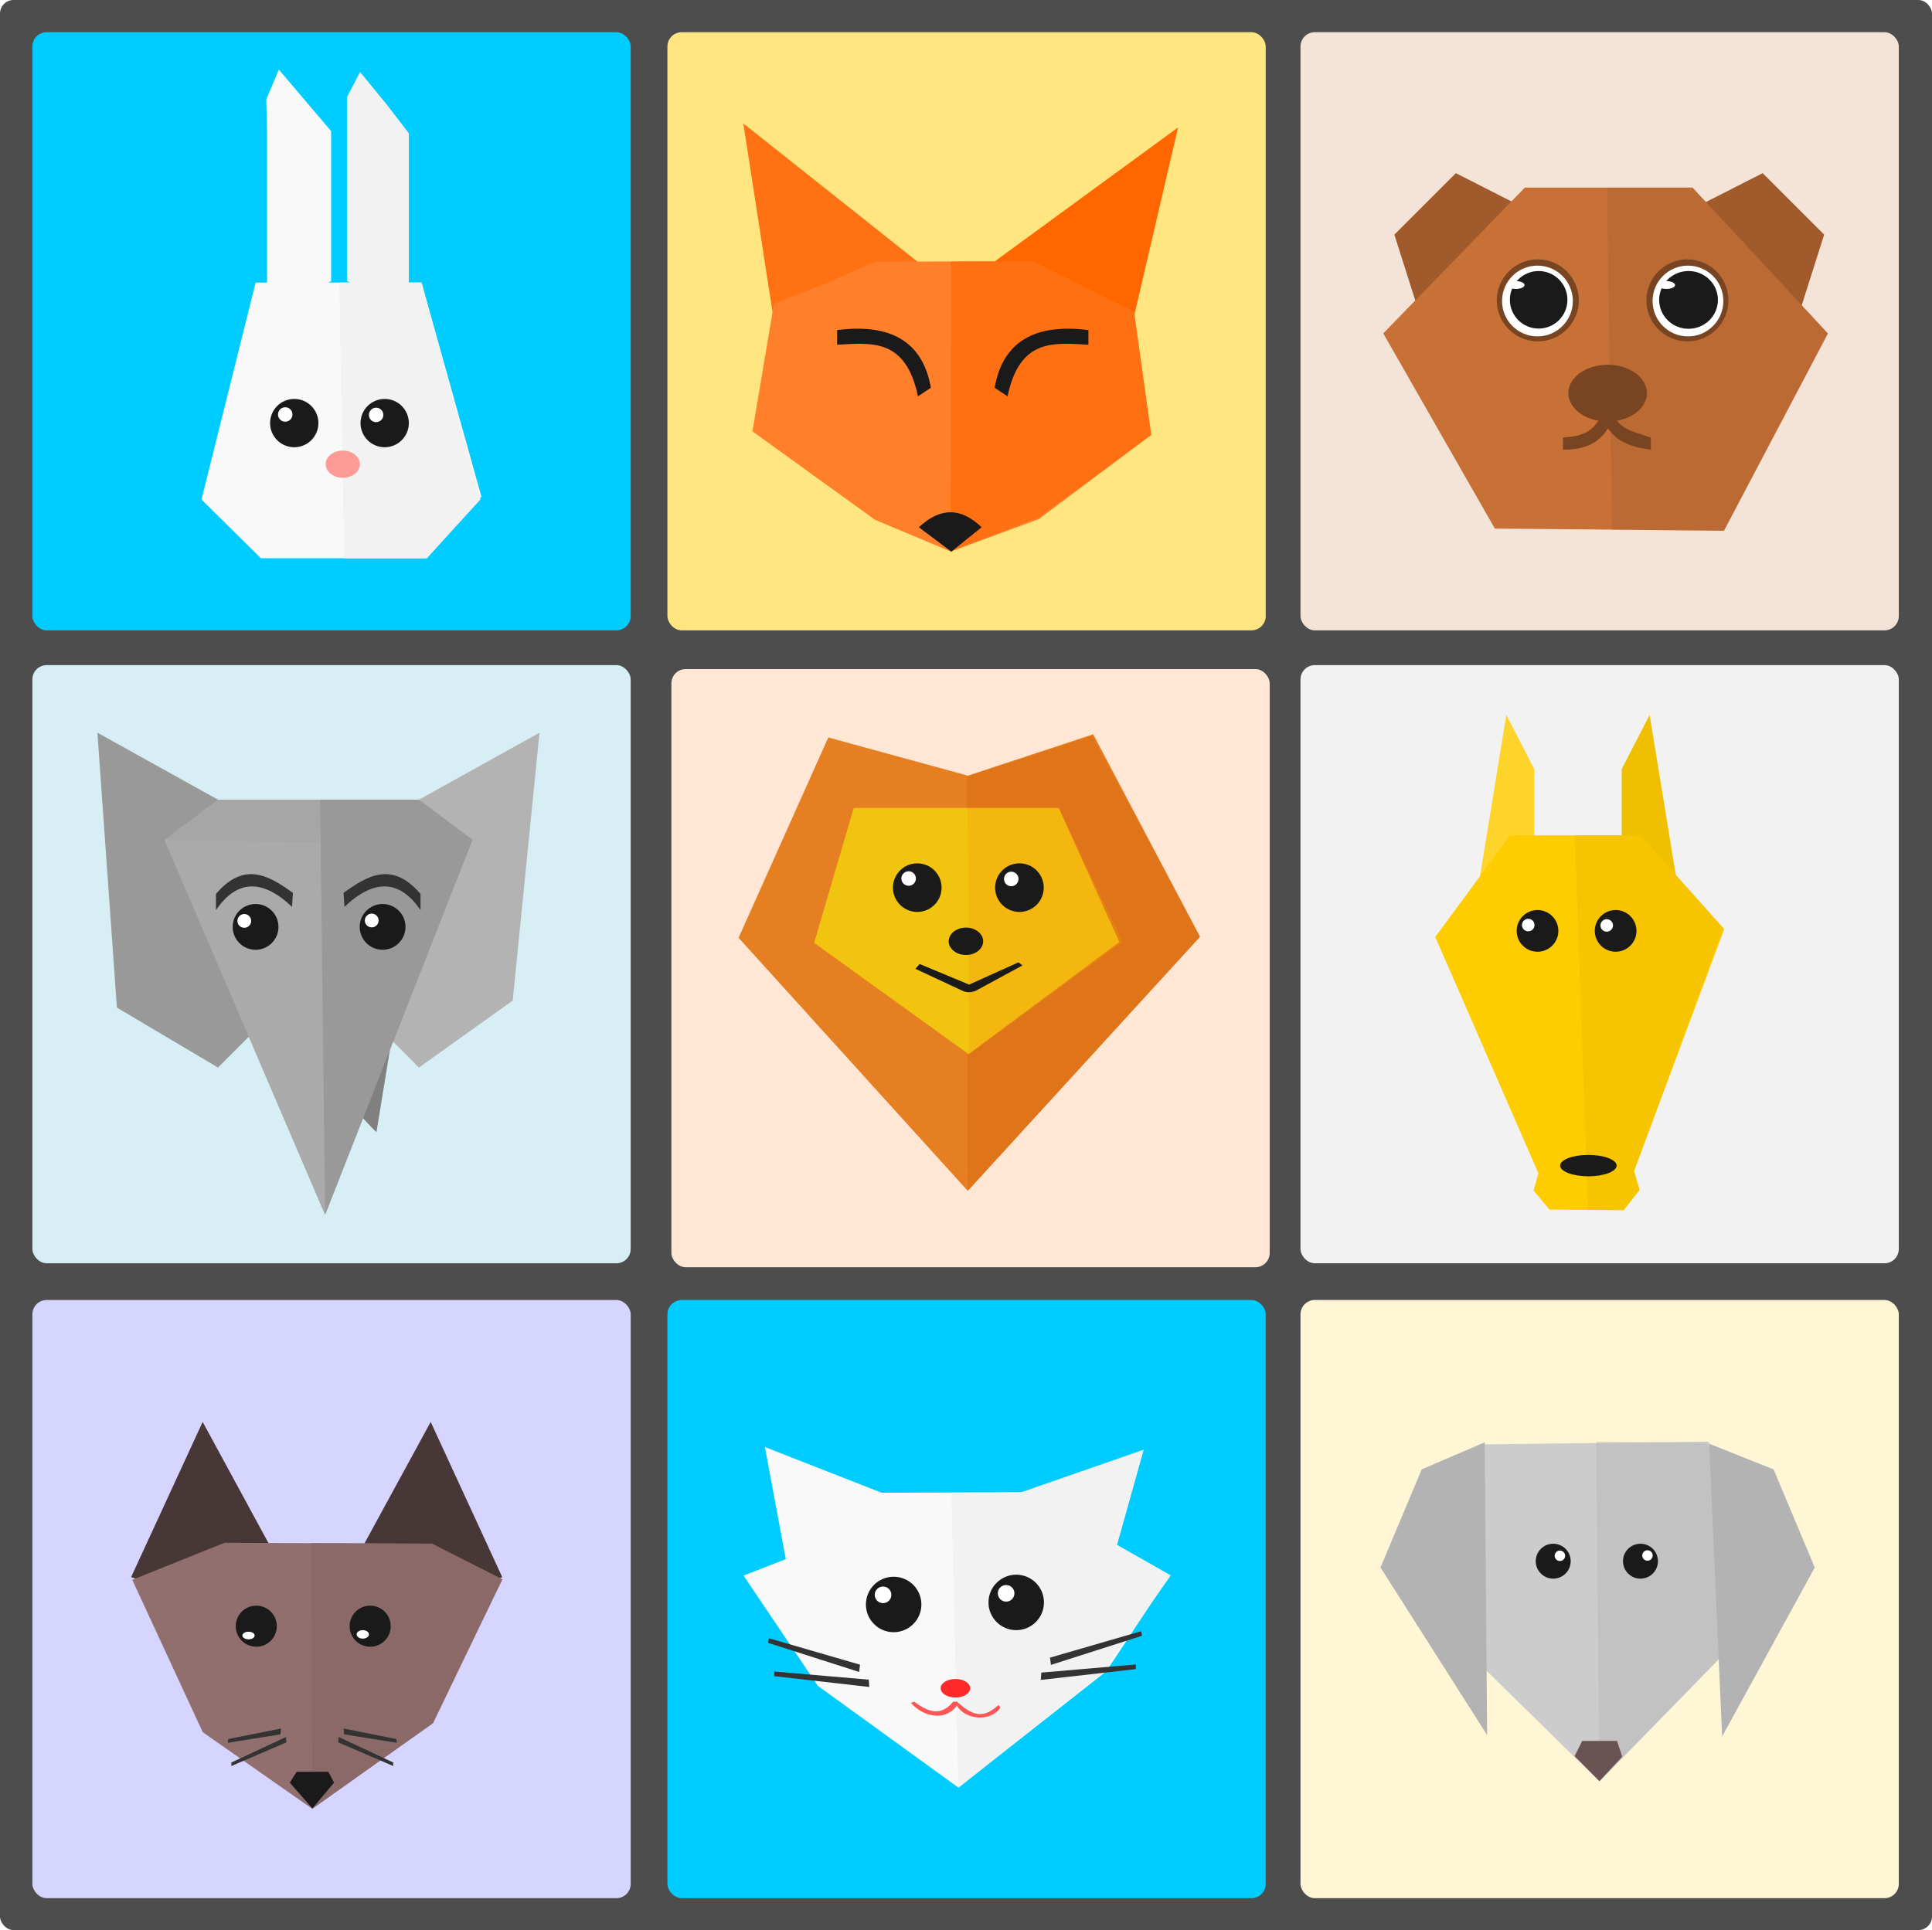 <?xml version="1.0" encoding="UTF-8" standalone="no"?>
<!-- Created with Inkscape (http://www.inkscape.org/) -->

<svg
   xmlns:dc="http://purl.org/dc/elements/1.1/"
   xmlns:cc="http://creativecommons.org/ns#"
   xmlns:rdf="http://www.w3.org/1999/02/22-rdf-syntax-ns#"
   xmlns:svg="http://www.w3.org/2000/svg"
   xmlns="http://www.w3.org/2000/svg"
   xmlns:sodipodi="http://sodipodi.sourceforge.net/DTD/sodipodi-0.dtd"
   xmlns:inkscape="http://www.inkscape.org/namespaces/inkscape"
   width="697.555"
   height="697.018"
   id="svg3552"
   version="1.1"
   inkscape:version="0.91 r13725"
   sodipodi:docname="222-1014 hewan dan binatang lucu origami style.svg"
   inkscape:export-filename="D:\0. Vexagrafi\paid vector\222-1014 cute animals origami style.png"
   inkscape:export-xdpi="206.46538"
   inkscape:export-ydpi="206.46538">
  <defs
     id="defs3554">
    <inkscape:perspective
       sodipodi:type="inkscape:persp3d"
       inkscape:vp_x="0 : 526.18109 : 1"
       inkscape:vp_y="0 : 1000 : 0"
       inkscape:vp_z="744.09448 : 526.18109 : 1"
       inkscape:persp3d-origin="372.04724 : 350.78739 : 1"
       id="perspective3467" />
  </defs>
  <sodipodi:namedview
     id="base"
     pagecolor="#ffffff"
     bordercolor="#666666"
     borderopacity="1.0"
     inkscape:pageopacity="0.0"
     inkscape:pageshadow="2"
     inkscape:zoom="0.49497475"
     inkscape:cx="614.68914"
     inkscape:cy="355.44983"
     inkscape:document-units="px"
     inkscape:current-layer="layer1"
     showgrid="false"
     showguides="true"
     inkscape:guide-bbox="true"
     inkscape:window-width="1366"
     inkscape:window-height="706"
     inkscape:window-x="-8"
     inkscape:window-y="-8"
     inkscape:window-maximized="1"
     fit-margin-top="0"
     fit-margin-left="0"
     fit-margin-right="0"
     fit-margin-bottom="0">
    <inkscape:grid
       type="xygrid"
       id="grid5153"
       empspacing="5"
       visible="true"
       enabled="true"
       snapvisiblegridlinesonly="true"
       originx="-11.223"
       originy="-205.777" />
  </sodipodi:namedview>
  <g
     inkscape:label="Layer 1"
     inkscape:groupmode="layer"
     id="layer1"
     transform="translate(-11.223,-149.568)">
    <g
       id="g4286">
      <g
         transform="matrix(0.628,0,0,0.628,434.425,-31.67)"
         style="fill:#b3b3b3"
         id="g5030">
        <path
           inkscape:connector-curvature="0"
           id="path5012"
           d="m -470.226,457.927 0,-56.918 46.972,-50.897 0,120.402 z"
           style="fill:#b3b3b3;stroke:none" />
        <path
           style="fill:#b3b3b3;stroke:none"
           d="m -479.317,457.852 0,-57.255 -46.972,-51.199 0,121.117 z"
           id="path5014"
           inkscape:connector-curvature="0" />
        <path
           sodipodi:nodetypes="ccccccc"
           inkscape:connector-curvature="0"
           id="path5016"
           d="m -427.295,455.362 -95.459,0 -73.236,74.143 76.267,84.451 95.459,0 71.216,-83.843 z"
           style="fill:#b3b3b3;stroke:none" />
        <path
           style="fill:#b3b3b3;stroke:none"
           d="m -427.295,455.362 -47.348,0 2.857,158.594 47.522,0 71.216,-83.843 z"
           id="path5018"
           inkscape:connector-curvature="0"
           sodipodi:nodetypes="cccccc" />
        <circle
           r="13.89"
           cy="535.922"
           cx="-500.278"
           id="path5020"
           style="fill:#b3b3b3;fill-opacity:1;fill-rule:evenodd;stroke:none" />
        <circle
           r="13.89"
           cy="535.922"
           cx="-500.278"
           transform="translate(52.023,0)"
           style="fill:#b3b3b3;fill-opacity:1;fill-rule:evenodd;stroke:none"
           id="path5022" />
        <circle
           r="13.89"
           cy="535.922"
           cx="-500.278"
           transform="matrix(0.709,0,0,0.564,-117.94,257.595)"
           style="fill:#b3b3b3;fill-opacity:1;fill-rule:evenodd;stroke:none"
           id="path5024" />
        <circle
           r="13.89"
           cy="535.922"
           cx="-500.278"
           id="path5026"
           style="fill:#b3b3b3;fill-opacity:1;fill-rule:evenodd;stroke:none"
           transform="matrix(0.3,0,0,0.3,-355.877,370.726)" />
        <circle
           r="13.89"
           cy="535.922"
           cx="-500.278"
           transform="matrix(0.3,0,0,0.3,-303.601,370.978)"
           style="fill:#b3b3b3;fill-opacity:1;fill-rule:evenodd;stroke:none"
           id="path5028" />
      </g>
      <rect
         ry="4.885"
         y="149.568"
         x="11.223"
         height="697.018"
         width="697.555"
         id="rect2985"
         style="fill:#4d4d4d;fill-opacity:1;fill-rule:evenodd;stroke:none" />
      <rect
         ry="5.162"
         y="161.195"
         x="22.913"
         height="216.019"
         width="216.019"
         id="rect2987"
         style="fill:#00ccff;fill-opacity:1;fill-rule:evenodd;stroke:none" />
      <rect
         style="fill:#d7eef4;fill-opacity:1;fill-rule:evenodd;stroke:none"
         id="rect4070"
         width="216.019"
         height="216.019"
         x="22.913"
         y="389.767"
         ry="5.162" />
      <rect
         ry="5.162"
         y="619.052"
         x="22.913"
         height="216.019"
         width="216.019"
         id="rect4072"
         style="fill:#d5d5ff;fill-opacity:1;fill-rule:evenodd;stroke:none" />
      <rect
         style="fill:#ffe680;fill-opacity:1;fill-rule:evenodd;stroke:none"
         id="rect4074"
         width="216.019"
         height="216.019"
         x="252.199"
         y="161.195"
         ry="5.162" />
      <rect
         ry="5.162"
         y="391.195"
         x="253.628"
         height="216.019"
         width="216.019"
         id="rect4106"
         style="fill:#ffe6d5;fill-opacity:1;fill-rule:evenodd;stroke:none" />
      <rect
         style="fill:#00ccff;fill-opacity:1;fill-rule:evenodd;stroke:none"
         id="rect4108"
         width="216.019"
         height="216.019"
         x="252.199"
         y="619.052"
         ry="5.162" />
      <rect
         ry="5.162"
         y="161.195"
         x="480.771"
         height="216.019"
         width="216.019"
         id="rect4110"
         style="fill:#f4e3d7;fill-opacity:1;fill-rule:evenodd;stroke:none" />
      <rect
         style="fill:#f2f2f2;fill-opacity:1;fill-rule:evenodd;stroke:none"
         id="rect4142"
         width="216.019"
         height="216.019"
         x="480.771"
         y="389.767"
         ry="5.162" />
      <rect
         ry="5.162"
         y="619.052"
         x="480.771"
         height="216.019"
         width="216.019"
         id="rect4144"
         style="fill:#fff6d5;fill-opacity:1;fill-rule:evenodd;stroke:none" />
      <path
         sodipodi:nodetypes="ccccccc"
         inkscape:connector-curvature="0"
         id="path3840"
         d="m 136.485,251.072 0,-66.391 4.742,-9.121 9.75,11.901 7.848,10.219 0,63.454 z"
         style="fill:#f2f2f2;stroke:none" />
      <path
         sodipodi:nodetypes="ccccccc"
         style="fill:#f9f9f9;stroke:none"
         d="m 130.779,251.133 0,-54.223 -18.878,-22.212 -4.534,10.779 0.28,11.703 0,63.952 z"
         id="path3842"
         inkscape:connector-curvature="0" />
      <path
         sodipodi:nodetypes="ccccccc"
         inkscape:connector-curvature="0"
         id="path3838"
         d="m 163.432,251.623 -59.918,0 -19.54,78.324 21.442,21.222 59.918,0 19.701,-22.269 z"
         style="fill:#f9f9f9;stroke:none" />
      <path
         style="fill:#f2f2f2;stroke:none"
         d="m 163.432,251.623 -29.719,0 1.793,99.546 29.828,0 19.343,-21.198 z"
         id="path5004"
         inkscape:connector-curvature="0"
         sodipodi:nodetypes="cccccc" />
      <circle
         r="13.89"
         cy="535.922"
         cx="-500.278"
         transform="matrix(0.628,0,0,0.628,431.635,-34.197)"
         id="path3844"
         style="fill:#1a1a1a;fill-opacity:1;fill-rule:evenodd;stroke:none" />
      <circle
         r="13.89"
         cy="535.922"
         cx="-500.278"
         transform="matrix(0.628,0,0,0.628,464.289,-34.197)"
         style="fill:#1a1a1a;fill-opacity:1;fill-rule:evenodd;stroke:none"
         id="path3846" />
      <circle
         r="13.89"
         cy="535.922"
         cx="-500.278"
         transform="matrix(0.445,0,0,0.354,357.607,127.49)"
         style="fill:#fd9c97;fill-opacity:1;fill-rule:evenodd;stroke:none"
         id="path3848" />
      <circle
         r="13.89"
         cy="535.922"
         cx="-500.278"
         id="path3844-1"
         style="fill:#ffffff;fill-opacity:1;fill-rule:evenodd;stroke:none"
         transform="matrix(0.188,0,0,0.188,208.26,198.499)" />
      <circle
         r="13.89"
         cy="535.922"
         cx="-500.278"
         transform="matrix(0.188,0,0,0.188,241.072,198.658)"
         style="fill:#ffffff;fill-opacity:1;fill-rule:evenodd;stroke:none"
         id="path4984" />
      <path
         sodipodi:nodetypes="cccc"
         style="fill:#f9f9f9;stroke:none"
         d="m 354.619,698.486 -67.227,-26.345 9.891,53.075 z"
         id="path5088"
         inkscape:connector-curvature="0" />
      <path
         sodipodi:nodetypes="cccc"
         inkscape:connector-curvature="0"
         id="path5086"
         d="m 356.845,696.513 67.323,-23.409 -14.592,52.112 z"
         style="fill:#f2f2f2;stroke:none" />
      <path
         sodipodi:nodetypes="ccccccccc"
         inkscape:connector-curvature="0"
         id="path5052"
         d="m 380.298,688.458 -52.108,0.193 -14.557,16.679 -33.944,13.246 26.8,39.802 50.783,36.762 53.376,-41.998 22.893,-34.634 z"
         style="fill:#f9f9f9;stroke:none" />
      <circle
         r="13.89"
         cy="535.922"
         cx="-500.278"
         transform="matrix(0.721,0,0,0.721,694.578,342.6)"
         id="path3844-4"
         style="fill:#1a1a1a;fill-opacity:1;fill-rule:evenodd;stroke:none" />
      <path
         style="fill:#f2f2f2;fill-opacity:1;stroke:none"
         d="m 381.076,688.458 -26.349,0.445 2.545,106.235 51.768,-41.306 24.914,-35.327 z"
         id="path5090"
         inkscape:connector-curvature="0"
         sodipodi:nodetypes="cccccc" />
      <circle
         r="13.89"
         cy="535.922"
         cx="-500.278"
         transform="matrix(0.721,0,0,0.721,738.833,341.863)"
         style="fill:#1a1a1a;fill-opacity:1;fill-rule:evenodd;stroke:none"
         id="path3846-0" />
      <circle
         r="13.89"
         cy="535.922"
         cx="-500.278"
         transform="matrix(0.384,0,0,0.241,548.284,630.099)"
         style="fill:#ff2a2a;fill-opacity:1;fill-rule:evenodd;stroke:none"
         id="path3848-9" />
      <circle
         r="13.89"
         cy="535.922"
         cx="-500.278"
         id="path3844-1-4"
         style="fill:#ffffff;fill-opacity:1;fill-rule:evenodd;stroke:none"
         transform="matrix(0.216,0,0,0.216,438.109,609.77)" />
      <circle
         r="13.89"
         cy="535.922"
         cx="-500.278"
         transform="matrix(0.216,0,0,0.216,482.547,609.215)"
         style="fill:#ffffff;fill-opacity:1;fill-rule:evenodd;stroke:none"
         id="path4984-8" />
      <path
         style="fill:#e67f22;fill-opacity:1;stroke:none"
         d="m 405.928,414.739 -45.241,14.948 -50.402,-13.795 -32.396,72.364 82.752,91.376 83.857,-91.76 z"
         id="path5136"
         inkscape:connector-curvature="0"
         sodipodi:nodetypes="ccccccc" />
      <path
         sodipodi:nodetypes="ccccc"
         inkscape:connector-curvature="0"
         id="path5923"
         d="m 405.562,415.291 -45.214,14.673 0.294,149.667 83.857,-91.76 z"
         style="fill:#d25400;fill-opacity:0.254;stroke:none" />
      <path
         sodipodi:nodetypes="cccccc"
         inkscape:connector-curvature="0"
         id="path5052-4"
         d="m 393.502,441.376 -74.048,0 -14.281,48.696 55.781,40.192 54.392,-40.509 z"
         style="fill:#f1c40f;fill-opacity:1;stroke:none" />
      <circle
         r="13.89"
         cy="535.922"
         cx="-500.278"
         transform="matrix(0.632,0,0,0.632,658.582,131.428)"
         id="path3844-4-5"
         style="fill:#1a1a1a;fill-opacity:1;fill-rule:evenodd;stroke:none" />
      <path
         style="fill:#f39c11;fill-opacity:0.328;stroke:none"
         d="m 393.502,441.376 -32.86,0 0.312,88.888 55.545,-40.509 z"
         id="path5090-5"
         inkscape:connector-curvature="0"
         sodipodi:nodetypes="ccccc" />
      <circle
         r="13.89"
         cy="535.922"
         cx="-500.278"
         transform="matrix(0.632,0,0,0.632,695.469,131.428)"
         style="fill:#1a1a1a;fill-opacity:1;fill-rule:evenodd;stroke:none"
         id="path3846-0-1" />
      <circle
         r="13.89"
         cy="535.922"
         cx="-500.278"
         transform="matrix(0.448,0,0,0.356,584.101,298.714)"
         style="fill:#1a1a1a;fill-opacity:1;fill-rule:evenodd;stroke:none"
         id="path3848-9-7" />
      <circle
         r="13.89"
         cy="535.922"
         cx="-500.278"
         id="path3844-1-4-1"
         style="fill:#ffffff;fill-opacity:1;fill-rule:evenodd;stroke:none"
         transform="matrix(0.189,0,0,0.189,433.841,365.546)" />
      <circle
         r="13.89"
         cy="535.922"
         cx="-500.278"
         transform="matrix(0.189,0,0,0.189,470.888,365.705)"
         style="fill:#ffffff;fill-opacity:1;fill-rule:evenodd;stroke:none"
         id="path4984-8-1" />
      <path
         sodipodi:nodetypes="cccccccc"
         inkscape:connector-curvature="0"
         id="path5151"
         d="m 341.731,499.443 17.118,7.988 c 1.633,0.724 3.123,0.517 4.565,0 l 16.975,-9.211 -1.427,-1.121 -17.831,8.05 -17.863,-7.448 z"
         style="fill:#1a1a1a;stroke:none" />
      <path
         sodipodi:nodetypes="cccccccc"
         inkscape:connector-curvature="0"
         id="path5960"
         d="m 627.953,670.175 -81.553,1.01 -10.275,22.367 -12.671,35.355 65.238,64.04 68.663,-70.375 -17.516,-32.298 z"
         style="fill:#cccccc;stroke:none" />
      <path
         style="fill:#b3b3b3;fill-opacity:0.376;stroke:none"
         d="m 627.448,670.681 -39.957,-0.505 1.201,122.772 68.663,-70.375 -17.516,-32.298 z"
         id="path5999"
         inkscape:connector-curvature="0"
         sodipodi:nodetypes="cccccc" />
      <circle
         r="13.89"
         cy="535.922"
         cx="-500.278"
         transform="matrix(-0.454,0,0,0.454,376.394,470.064)"
         id="path3844-4-4"
         style="fill:#1a1a1a;fill-opacity:1;fill-rule:evenodd;stroke:none" />
      <circle
         r="13.89"
         cy="535.922"
         cx="-500.278"
         transform="matrix(-0.454,0,0,0.454,344.892,470.064)"
         style="fill:#1a1a1a;fill-opacity:1;fill-rule:evenodd;stroke:none"
         id="path3846-0-6" />
      <circle
         r="13.89"
         cy="535.922"
         cx="-500.278"
         id="path3844-1-4-0"
         style="fill:#ffffff;fill-opacity:1;fill-rule:evenodd;stroke:none"
         transform="matrix(-0.136,0,0,0.136,538.009,638.422)" />
      <circle
         r="13.89"
         cy="535.922"
         cx="-500.278"
         transform="matrix(-0.136,0,0,0.136,506.393,638.536)"
         style="fill:#ffffff;fill-opacity:1;fill-rule:evenodd;stroke:none"
         id="path4984-8-3" />
      <path
         inkscape:connector-curvature="0"
         id="path5995"
         d="m 579.741,783.784 8.96,9.02 8.233,-8.839 -1.877,-5.691 -12.592,0 z"
         style="fill:#6c5353;stroke:none" />
      <path
         sodipodi:nodetypes="cccccc"
         inkscape:connector-curvature="0"
         id="path6044"
         d="m 89.924,438.359 -43.533,-24.185 7.037,99.281 36.496,21.644 24.185,-24.185 z"
         style="fill:#999999;stroke:none" />
      <path
         sodipodi:nodetypes="cccccc"
         style="fill:#b3b3b3;stroke:none"
         d="m 162.479,438.359 43.533,-24.185 -9.674,96.74 -33.859,24.185 -24.185,-24.185 z"
         id="path6046"
         inkscape:connector-curvature="0" />
      <path
         inkscape:connector-curvature="0"
         id="path6101"
         d="m 152.857,523.434 -5.714,35 c 0,0 -17.143,-16.071 -11.071,-21.071 6.071,-5 16.786,-13.929 16.786,-13.929 z"
         style="fill:#808080;fill-opacity:1;stroke:none" />
      <path
         sodipodi:nodetypes="cccccc"
         inkscape:connector-curvature="0"
         id="path6012"
         d="m 70.576,452.87 19.348,-14.511 72.555,0 19.348,14.511 -53.207,135.436 z"
         style="fill:#999999;stroke:none" />
      <path
         style="fill:#b3b3b3;fill-opacity:0.677;stroke:none"
         d="m 70.576,452.87 19.348,-14.511 36.886,0 1.81,149.947 z"
         id="path6064"
         inkscape:connector-curvature="0"
         sodipodi:nodetypes="ccccc" />
      <circle
         r="13.89"
         cy="535.922"
         cx="-500.278"
         transform="matrix(-0.595,0,0,0.595,-148.304,165.432)"
         id="path3844-6"
         style="fill:#1a1a1a;fill-opacity:1;fill-rule:evenodd;stroke:none" />
      <circle
         r="13.89"
         cy="535.922"
         cx="-500.278"
         transform="matrix(-0.595,0,0,0.595,-194.167,165.432)"
         style="fill:#1a1a1a;fill-opacity:1;fill-rule:evenodd;stroke:none"
         id="path3846-2" />
      <circle
         r="13.89"
         cy="535.922"
         cx="-500.278"
         id="path3844-1-5"
         style="fill:#ffffff;fill-opacity:1;fill-rule:evenodd;stroke:none"
         transform="matrix(-0.179,0,0,0.179,55.886,386.06)" />
      <circle
         r="13.89"
         cy="535.922"
         cx="-500.278"
         transform="matrix(-0.179,0,0,0.179,9.873,386.21)"
         style="fill:#ffffff;fill-opacity:1;fill-rule:evenodd;stroke:none"
         id="path4984-88" />
      <path
         style="fill:#999999;fill-opacity:0.249;stroke:none"
         d="m 70.576,452.87 19.348,-14.511 72.555,0 19.348,14.511 -53.696,1.068 z"
         id="path6066"
         inkscape:connector-curvature="0"
         sodipodi:nodetypes="cccccc" />
      <path
         sodipodi:nodetypes="ccccc"
         inkscape:connector-curvature="0"
         id="path6097"
         d="m 135.585,477.066 c 10.991,-10.423 20.103,-9.589 27.465,1.167 l 0,-5.833 c -10.253,-12.039 -19.229,-6.542 -27.779,-0.389 z"
         style="fill:#333333;stroke:none" />
      <path
         style="fill:#333333;stroke:none"
         d="m 116.665,477.066 c -10.991,-10.423 -20.103,-9.589 -27.465,1.167 l 0,-5.833 c 10.253,-12.039 19.229,-6.542 27.779,-0.389 z"
         id="path6099"
         inkscape:connector-curvature="0"
         sodipodi:nodetypes="ccccc" />
      <g
         id="g6619">
        <path
           inkscape:connector-curvature="0"
           id="path3842-9"
           d="m 565.181,460.798 0,-33.466 -10.091,-19.579 -9.874,60.446 z"
           style="fill:#ffd42a;stroke:none"
           sodipodi:nodetypes="ccccc" />
        <path
           sodipodi:nodetypes="ccccc"
           style="fill:#f0c000;fill-opacity:1;stroke:none"
           d="m 596.739,460.798 0,-33.466 10.091,-19.579 9.874,60.446 z"
           id="path6175"
           inkscape:connector-curvature="0" />
        <path
           style="fill:#ffcc00;stroke:none"
           d="m 603.486,451.225 -47.017,0 -27.041,36.71 37.241,85.342 -1.738,6.205 5.712,6.921 26.804,0.205 5.758,-7.299 -1.985,-6.814 32.54,-87.402 z"
           id="path3838-8"
           inkscape:connector-curvature="0"
           sodipodi:nodetypes="ccccccccccc" />
        <path
           sodipodi:nodetypes="cccccccc"
           inkscape:connector-curvature="0"
           id="path6179"
           d="m 603.486,451.225 -23.67,0 4.758,135.283 12.874,0.098 5.758,-7.299 -1.985,-6.814 32.183,-87.759 z"
           style="fill:#d4aa00;fill-opacity:0.212;stroke:none" />
        <circle
           r="13.89"
           cy="535.922"
           cx="-500.278"
           style="fill:#1a1a1a;fill-opacity:1;fill-rule:evenodd;stroke:none"
           id="path3844-8"
           transform="matrix(0.542,0,0,0.542,837.496,195.279)" />
        <circle
           r="13.89"
           cy="535.922"
           cx="-500.278"
           id="path3846-6"
           style="fill:#1a1a1a;fill-opacity:1;fill-rule:evenodd;stroke:none"
           transform="matrix(0.542,0,0,0.542,865.702,195.279)" />
        <circle
           r="13.89"
           cy="535.922"
           cx="-500.278"
           id="path3848-98"
           style="fill:#1a1a1a;fill-opacity:1;fill-rule:evenodd;stroke:none"
           transform="matrix(0.734,0,0,0.278,951.914,421.525)" />
        <circle
           r="13.89"
           cy="535.922"
           cx="-500.278"
           transform="matrix(0.163,0,0,0.163,644.541,396.285)"
           style="fill:#ffffff;fill-opacity:1;fill-rule:evenodd;stroke:none"
           id="path3844-1-6" />
        <circle
           r="13.89"
           cy="535.922"
           cx="-500.278"
           id="path4984-6"
           style="fill:#ffffff;fill-opacity:1;fill-rule:evenodd;stroke:none"
           transform="matrix(0.163,0,0,0.163,672.885,396.422)" />
      </g>
      <path
         sodipodi:nodetypes="cccccccc"
         inkscape:connector-curvature="0"
         id="path6198"
         d="m 371.716,765.296 c -6.25,6.05 -10.651,2.616 -14.979,-1.195 l -1.378,0 c -4.538,5.632 -9.279,3.581 -14.06,0 0,0 -1.47,0.459 -1.103,0.551 3.559,4.128 11.527,7.265 16.541,0.919 2.759,4.881 11.947,6.194 15.714,0.643 z"
         style="fill:#ff5555;stroke:none" />
      <path
         inkscape:connector-curvature="0"
         id="path6200"
         d="m 321.742,750.746 -32.888,-9.538 -0.329,1.644 32.888,10.524 z"
         style="fill:#333333;stroke:none" />
      <path
         inkscape:connector-curvature="0"
         id="path6200-2"
         d="m 324.892,756.154 -34.117,-2.935 -9.1e-4,1.677 34.31,3.903 z"
         style="fill:#333333;stroke:none" />
      <path
         inkscape:connector-curvature="0"
         id="path6200-26"
         d="m 390.341,748.2 32.888,-9.538 0.329,1.644 -32.888,10.524 z"
         style="fill:#333333;stroke:none" />
      <path
         inkscape:connector-curvature="0"
         id="path6200-2-2"
         d="m 387.191,753.608 34.117,-2.935 9.1e-4,1.677 -34.31,3.903 z"
         style="fill:#333333;stroke:none" />
      <path
         sodipodi:nodetypes="cccc"
         style="fill:#ff7113;fill-opacity:1;stroke:none"
         d="m 356.04,254.821 -76.439,-60.675 13.904,89.829 z"
         id="path5088-5"
         inkscape:connector-curvature="0" />
      <path
         sodipodi:nodetypes="cccc"
         inkscape:connector-curvature="0"
         id="path5086-7"
         d="m 358.468,252.669 78.102,-57.083 -20.589,88.389 z"
         style="fill:#ff6600;stroke:none" />
      <path
         sodipodi:nodetypes="ccccccccccc"
         inkscape:connector-curvature="0"
         id="path5052-8"
         d="m 384.047,243.884 -56.833,0.21 -16.656,7.284 -19.883,7.825 -7.775,46.137 44.256,31.954 27.296,11.452 31.826,-11.685 40.608,-30.421 -6.193,-44.397 z"
         style="fill:#ff7f2a;stroke:none" />
      <path
         style="fill:#ff6600;fill-opacity:0.556;stroke:none"
         d="m 384.047,243.884 -29.462,0.109 -0.132,104.754 31.826,-12.399 40.608,-29.706 -6.193,-44.397 z"
         id="path6367"
         inkscape:connector-curvature="0"
         sodipodi:nodetypes="ccccccc" />
      <path
         sodipodi:nodetypes="cccc"
         inkscape:connector-curvature="0"
         id="path6361"
         d="m 354.709,348.797 -11.73,-8.813 c 7.389,-6.938 14.927,-7.487 22.652,0 z"
         style="fill:#1a1a1a;stroke:none" />
      <path
         sodipodi:nodetypes="ccccc"
         inkscape:connector-curvature="0"
         id="path6363"
         d="m 313.469,268.783 0,5.28 c 12.592,-0.676 24.761,-2.351 29.195,18.635 l 4.659,-3.106 c -2.928,-16.546 -14.361,-23.312 -33.854,-20.809 z"
         style="fill:#1a1a1a;stroke:none" />
      <path
         style="fill:#1a1a1a;stroke:none"
         d="m 404.193,268.783 0,5.28 c -12.592,-0.676 -24.761,-2.351 -29.195,18.635 l -4.659,-3.106 c 2.928,-16.546 14.361,-23.312 33.854,-20.809 z"
         id="path6365"
         inkscape:connector-curvature="0"
         sodipodi:nodetypes="ccccc" />
      <path
         inkscape:connector-curvature="0"
         id="path6441"
         d="m 560.351,224.055 -37.149,37.149 -8.54,-26.901 22.204,-22.204 z"
         style="fill:#a05a2c;stroke:none" />
      <path
         style="fill:#a05a2c;stroke:none"
         d="m 624.151,224.055 37.149,37.149 8.54,-26.901 -22.204,-22.204 z"
         id="path6443"
         inkscape:connector-curvature="0" />
      <path
         sodipodi:nodetypes="ccccccc"
         inkscape:connector-curvature="0"
         id="path3838-9"
         d="m 622.305,217.314 -60.536,0 -51.117,52.652 40.29,70.489 82.724,0.776 37.524,-71.235 z"
         style="fill:#c87137;stroke:none" />
      <path
         style="fill:#a05a2c;fill-opacity:0.291;stroke:none"
         d="m 622.305,217.314 -30.877,0 1.783,123.537 40.456,0.379 37.524,-71.235 z"
         id="path6478"
         inkscape:connector-curvature="0"
         sodipodi:nodetypes="cccccc" />
      <circle
         r="13.89"
         cy="535.922"
         cx="-500.278"
         transform="matrix(1.066,0,0,1.066,1153.767,-313.248)"
         style="fill:#784421;fill-opacity:1;fill-rule:evenodd;stroke:none"
         id="path6474" />
      <circle
         r="13.89"
         cy="535.922"
         cx="-500.278"
         id="path6445"
         style="fill:#ffffff;fill-opacity:1;fill-rule:evenodd;stroke:none"
         transform="matrix(0.92,0,0,0.92,1080.926,-234.775)" />
      <circle
         r="13.89"
         cy="535.922"
         cx="-500.278"
         transform="matrix(0.764,0,0,0.751,1003.087,-144.604)"
         style="fill:#1a1a1a;fill-opacity:1;fill-rule:evenodd;stroke:none"
         id="path3846-00" />
      <circle
         r="13.89"
         cy="535.922"
         cx="-500.278"
         transform="matrix(1.021,0,0,0.738,1102.449,-103.966)"
         style="fill:#784421;fill-opacity:1;fill-rule:evenodd;stroke:none"
         id="path3848-0" />
      <circle
         r="13.89"
         cy="535.922"
         cx="-500.278"
         transform="matrix(0.225,0,0,0.102,725.446,197.837)"
         style="fill:#ffffff;fill-opacity:1;fill-rule:evenodd;stroke:none"
         id="path4984-2" />
      <circle
         r="13.89"
         cy="535.922"
         cx="-500.278"
         id="path6476"
         style="fill:#784421;fill-opacity:1;fill-rule:evenodd;stroke:none"
         transform="matrix(1.066,0,0,1.066,1099.751,-313.248)" />
      <circle
         r="13.89"
         cy="535.922"
         cx="-500.278"
         transform="matrix(0.92,0,0,0.92,1026.578,-234.775)"
         style="fill:#ffffff;fill-opacity:1;fill-rule:evenodd;stroke:none"
         id="path6447" />
      <circle
         r="13.89"
         cy="535.922"
         cx="-500.278"
         id="path6449"
         style="fill:#1a1a1a;fill-opacity:1;fill-rule:evenodd;stroke:none"
         transform="matrix(0.748,0,0,0.748,940.964,-143.032)" />
      <circle
         r="13.89"
         cy="535.922"
         cx="-500.278"
         id="path6451"
         style="fill:#ffffff;fill-opacity:1;fill-rule:evenodd;stroke:none"
         transform="matrix(0.225,0,0,0.102,671.098,197.837)" />
      <path
         sodipodi:nodetypes="ccccc"
         inkscape:connector-curvature="0"
         id="path6363-5"
         d="m 575.546,311.953 0,-4.347 c 6.437,-0.735 12.657,-0.604 16.691,-15.344 l 2.663,2.557 c -1.994,12.906 -9.062,17.287 -19.354,17.134 z"
         style="fill:#784421;stroke:none" />
      <path
         style="fill:#784421;stroke:none"
         d="m 607.265,311.953 0,-4.347 c -8.864,-3.248 -12.267,-2.217 -16.691,-15.344 l -2.663,2.557 c 2.98,12.162 8.465,15.725 19.354,17.134 z"
         id="path6365-5"
         inkscape:connector-curvature="0"
         sodipodi:nodetypes="ccccc" />
      <path
         sodipodi:nodetypes="cccc"
         inkscape:connector-curvature="0"
         id="path6506"
         d="M 127.889,743.16 58.556,719.132 84.394,663.076 Z"
         style="fill:#483737;stroke:none" />
      <path
         style="fill:#483737;stroke:none"
         d="M 118.367,751.793 192.563,719.132 166.726,663.076 Z"
         id="path6508"
         inkscape:connector-curvature="0"
         sodipodi:nodetypes="cccc" />
      <path
         sodipodi:nodetypes="cccccccc"
         inkscape:connector-curvature="0"
         id="path6504"
         d="m 58.974,720.111 33.302,-13.389 74.851,0.32 25.456,12.915 -25.502,51.956 -43.113,30.884 -39.542,-27.671 z"
         style="fill:#916f6f;stroke:none" />
      <circle
         r="13.89"
         cy="535.922"
         cx="-500.278"
         style="fill:#1a1a1a;fill-opacity:1;fill-rule:evenodd;stroke:none"
         id="path6050-1"
         transform="matrix(0.534,0,0,0.534,370.903,450.664)" />
      <path
         style="fill:#8b6969;fill-opacity:1;stroke:none"
         d="m 123.729,706.87 43.399,0.172 25.456,12.915 -25.006,51.948 -43.609,30.892 z"
         id="path4258"
         inkscape:connector-curvature="0"
         sodipodi:nodetypes="cccccc" />
      <circle
         r="13.89"
         cy="535.922"
         cx="-500.278"
         id="path6052-4"
         style="fill:#1a1a1a;fill-opacity:1;fill-rule:evenodd;stroke:none"
         transform="matrix(0.534,0,0,0.534,412.027,450.664)" />
      <circle
         r="13.89"
         cy="535.922"
         cx="-500.278"
         transform="matrix(0.16,0,0,0.099,180.996,687.159)"
         style="fill:#ffffff;fill-opacity:1;fill-rule:evenodd;stroke:none"
         id="path6056-8" />
      <circle
         r="13.89"
         cy="535.922"
         cx="-500.278"
         id="path6058-6"
         style="fill:#ffffff;fill-opacity:1;fill-rule:evenodd;stroke:none"
         transform="matrix(0.16,0,0,0.11,222.254,680.855)" />
      <path
         sodipodi:nodetypes="ccccc"
         inkscape:connector-curvature="0"
         id="path5962-6"
         d="m 548.158,776.181 -38.501,-60.53 14.879,-35.429 22.751,-9.78 z"
         style="fill:#b3b3b3;fill-opacity:1;stroke:none" />
      <path
         sodipodi:nodetypes="ccccc"
         style="fill:#b3b3b3;fill-opacity:1;stroke:none"
         d="m 633.006,776.686 33.45,-61.035 -14.879,-35.429 -23.256,-9.275 z"
         id="path6579"
         inkscape:connector-curvature="0" />
      <path
         sodipodi:nodetypes="cccccc"
         style="fill:#1a1a1a;stroke:none"
         d="m 115.856,793.369 8.143,9.27 7.84,-9.283 -2.063,-3.922 -11.445,0 z"
         id="path6583"
         inkscape:connector-curvature="0" />
      <path
         inkscape:connector-curvature="0"
         id="path6200-0"
         d="m 112.674,773.802 -19.03,3.798 -0.19,1.359 19.03,-3.049 z"
         style="fill:#333333;stroke:none" />
      <path
         inkscape:connector-curvature="0"
         id="path6200-2-3"
         d="m 114.496,776.85 -19.741,9.225 -5.27e-4,1.274 19.853,-8.554 z"
         style="fill:#333333;stroke:none" />
      <path
         style="fill:#333333;stroke:none"
         d="m 135.288,773.802 19.03,3.798 0.19,1.359 -19.03,-3.049 z"
         id="path4280"
         inkscape:connector-curvature="0" />
      <path
         style="fill:#333333;stroke:none"
         d="m 133.465,776.85 19.741,9.225 5.3e-4,1.274 -19.853,-8.554 z"
         id="path4282"
         inkscape:connector-curvature="0" />
    </g>
  </g>
</svg>
